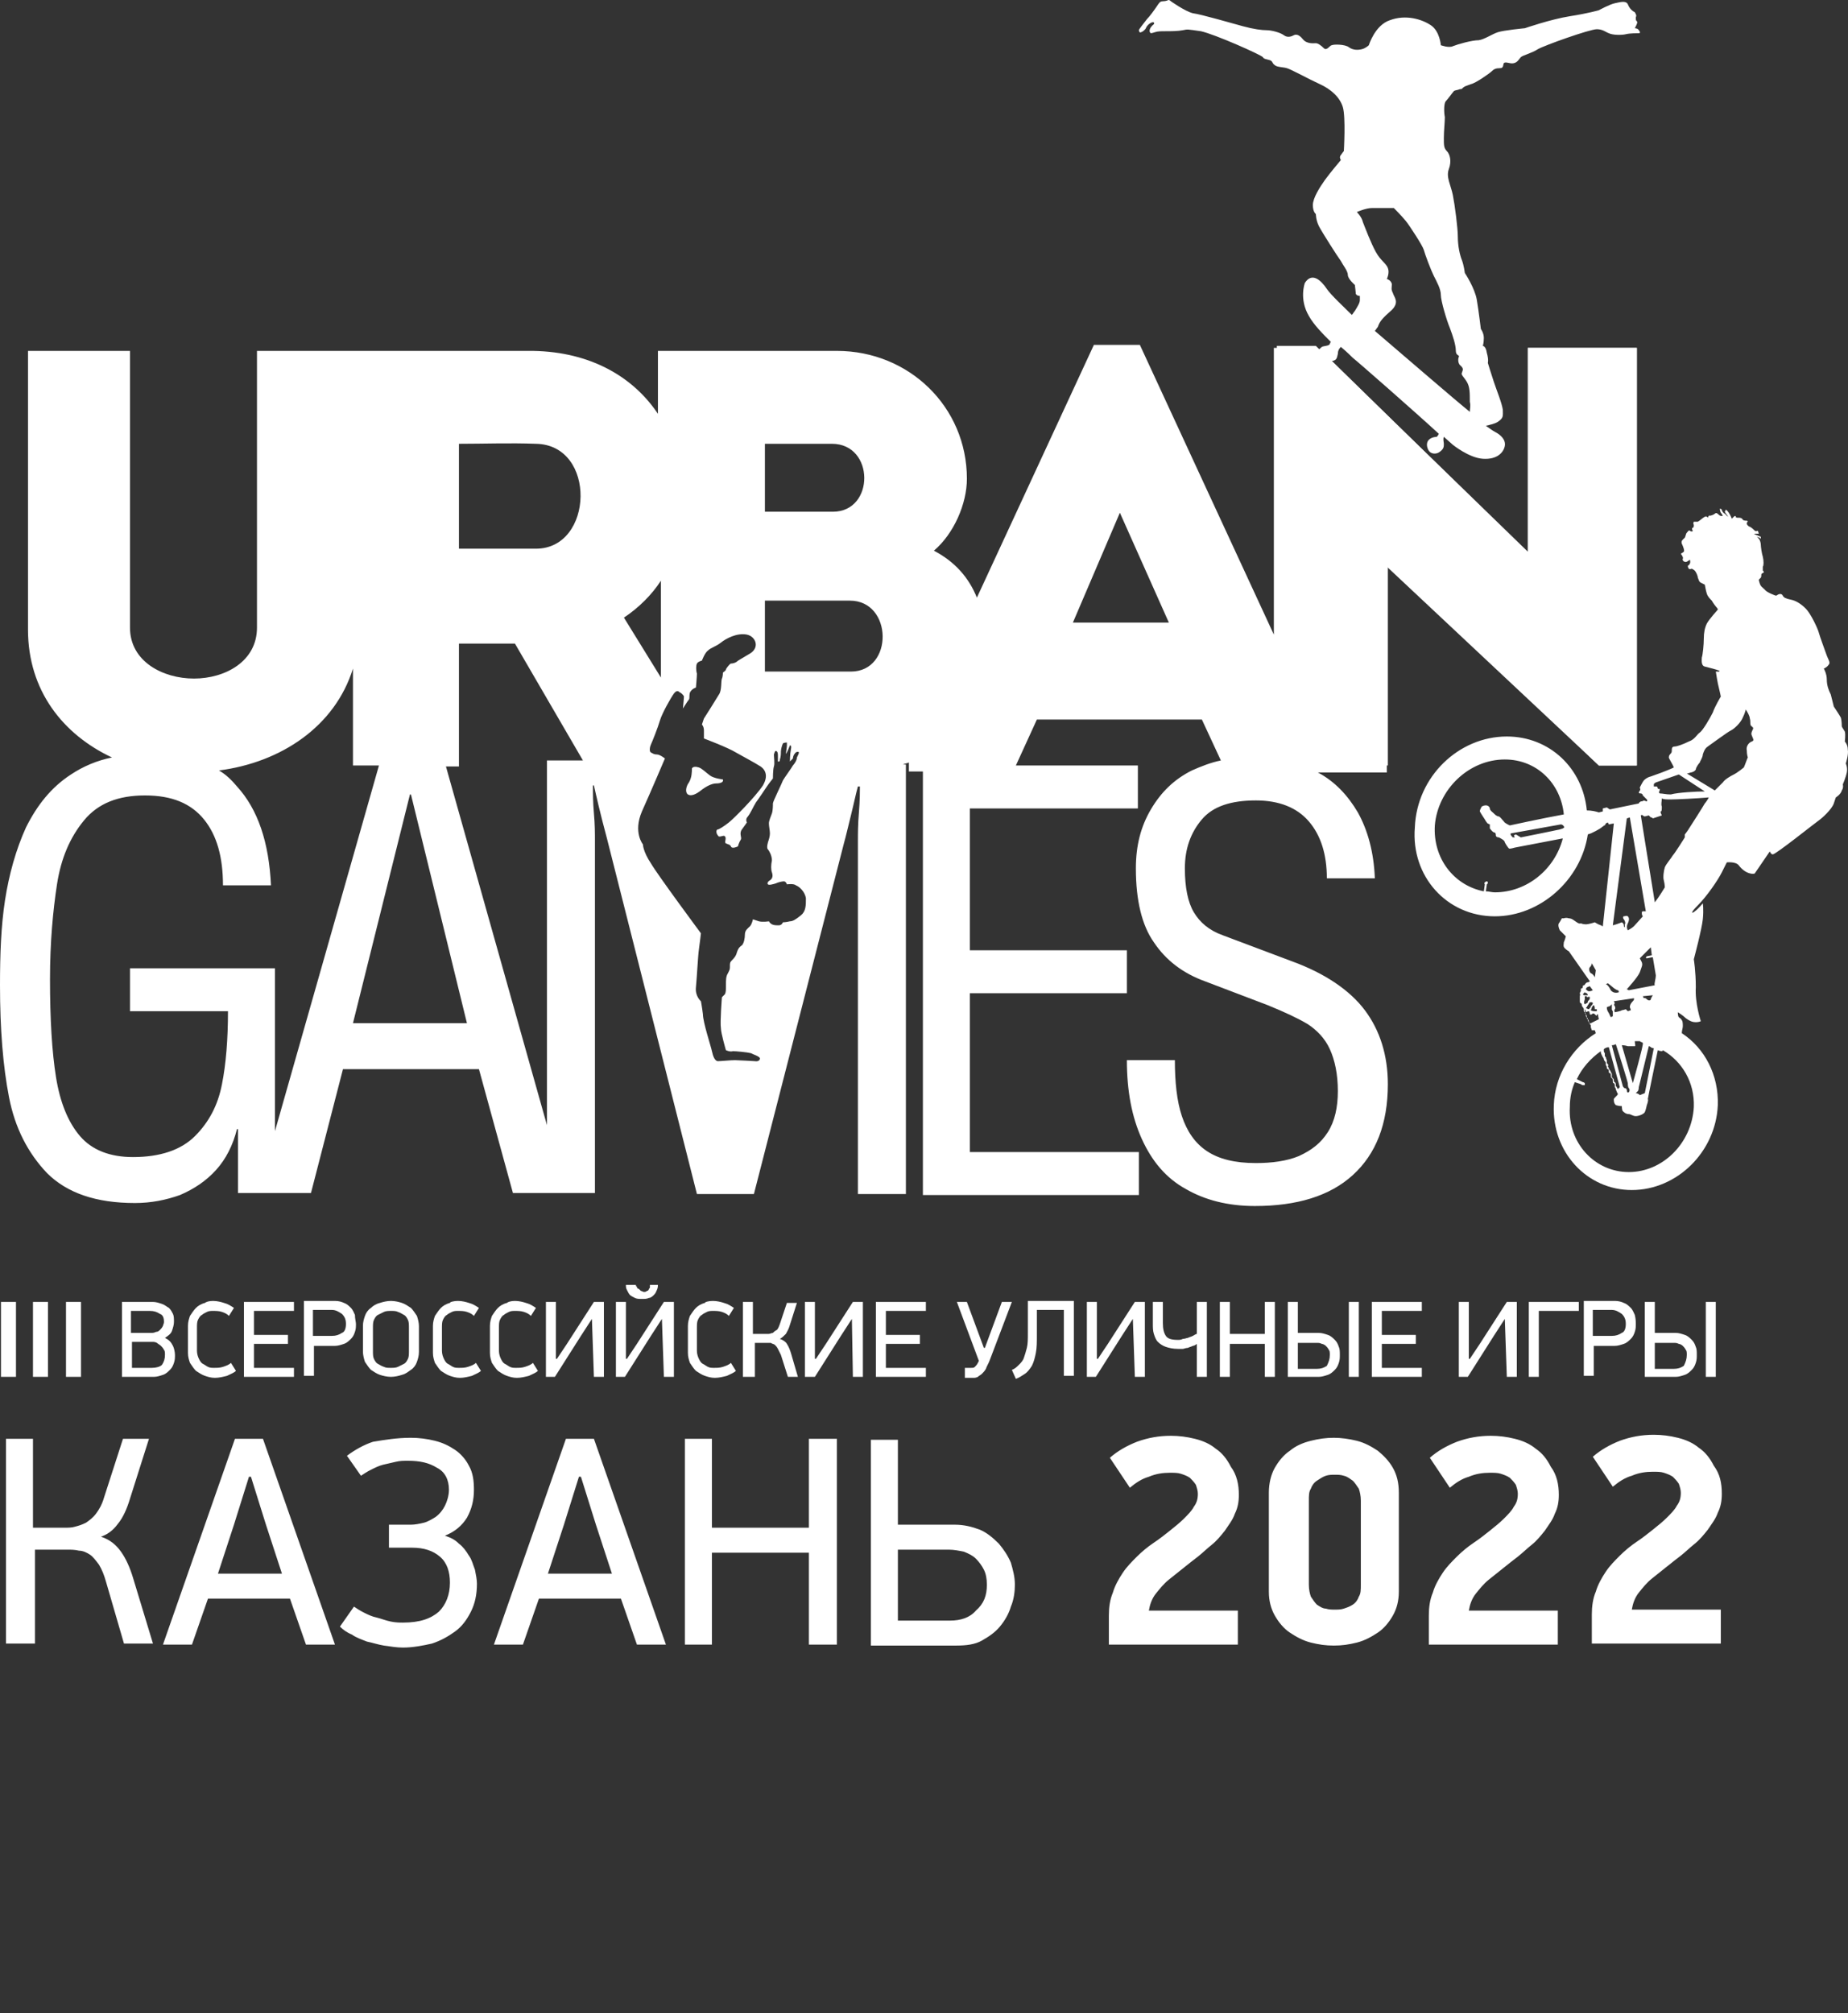 <?xml version="1.0" encoding="UTF-8"?> <svg xmlns="http://www.w3.org/2000/svg" width="269" height="293" viewBox="0 0 269 293" fill="none"><rect x="0" y="0" width="269" height="293" fill="#333333" stroke="none"/> <path fill-rule="evenodd" clip-rule="evenodd" d="M219.921 121.303L227.198 119.995C227.198 119.995 227.489 119.995 227.635 120.286C227.78 120.431 227.635 120.576 227.053 120.722C226.471 120.867 221.376 121.885 221.376 121.885L220.649 121.449L220.358 121.594L220.503 121.885C220.503 121.885 220.358 121.885 220.212 121.885C220.066 121.74 219.775 121.449 219.921 121.303ZM248.157 115.196L244.373 112.725L241.025 113.888C241.025 113.888 240.734 114.033 240.734 114.179C240.734 114.324 240.734 114.469 240.734 114.469H241.171C241.171 114.469 241.316 114.615 241.316 114.76C241.316 114.906 241.607 114.76 241.607 114.906C241.607 115.051 241.462 115.342 241.462 115.342C241.462 115.342 241.462 115.342 241.607 115.487C242.044 115.487 242.481 115.633 243.208 115.633C244.227 115.342 246.993 115.196 248.157 115.196ZM233.748 143.259L234.039 143.114C234.039 143.114 234.621 143.55 234.767 143.696C234.912 143.841 235.349 144.132 235.494 144.132C235.64 144.132 235.64 144.423 235.64 144.423C235.64 144.423 234.912 144.713 234.476 144.132C234.039 143.259 233.748 143.259 233.748 143.259ZM233.893 146.604C233.893 146.604 234.184 146.458 234.33 146.458C234.476 146.313 234.621 146.167 234.621 146.167C234.621 146.167 234.621 146.458 234.621 146.604C234.621 146.749 234.621 146.749 234.621 146.894C234.621 146.894 234.621 147.04 234.767 147.185C234.767 147.185 234.767 147.331 234.767 147.476C234.767 147.621 234.767 147.621 234.767 147.767V147.912L234.476 148.058L234.33 147.767C234.184 147.331 233.893 147.185 233.893 146.604ZM234.912 145.731L237.823 145.295C237.823 145.295 237.969 145.44 237.678 145.731C237.387 146.022 237.241 146.313 237.241 146.604C237.387 146.894 237.387 147.04 237.387 147.04L236.95 147.185L236.659 146.894C236.659 146.894 236.222 147.04 236.077 147.04C235.931 147.185 235.058 147.331 235.058 147.331C235.058 147.331 234.912 147.04 235.058 146.894C235.203 146.749 235.058 146.458 235.058 146.458C234.912 146.313 234.912 146.167 235.058 146.022C235.058 146.022 234.912 145.731 234.912 145.731ZM239.133 145.004L240.589 144.859C240.589 144.859 240.297 145.295 240.297 145.44C240.297 145.586 240.006 145.731 239.715 145.44C239.424 145.15 239.279 145.295 239.279 145.295L239.133 145.004ZM232.147 142.242L232.292 141.224C232.147 140.933 231.856 140.497 231.71 140.206C231.71 140.206 231.71 140.497 231.419 140.787C231.274 140.933 231.274 141.369 231.565 141.66C231.71 141.66 232.001 141.951 232.147 142.242ZM239.57 132.645L237.241 118.977L236.804 119.122L234.767 134.681C235.349 134.535 236.077 134.244 236.077 134.244C236.077 134.244 236.368 134.39 236.368 134.681C236.368 134.971 236.513 134.971 236.513 134.971C236.513 134.971 236.513 134.826 236.513 134.535C236.659 134.39 236.513 133.954 236.368 133.808C236.222 133.663 236.222 133.372 236.368 133.372C236.513 133.372 236.804 133.226 236.95 133.372C237.095 133.517 237.241 133.808 236.95 134.39C236.659 134.971 236.95 135.408 236.95 135.408C236.95 135.408 237.532 135.117 237.823 134.826C238.114 134.535 239.133 133.372 239.133 133.372C239.133 133.372 238.988 133.227 238.988 132.936C238.988 132.79 238.988 132.645 239.133 132.645H239.57ZM241.025 141.951L240.589 139.333C240.297 139.333 239.861 139.479 239.715 139.479C239.424 139.479 239.715 139.188 239.715 139.188L240.443 139.043L240.297 137.879L238.696 139.479C238.696 139.479 238.842 139.77 238.988 140.06C239.133 140.497 238.988 140.642 238.696 141.514C238.405 142.242 236.804 143.986 236.804 143.986L237.095 144.132L240.88 143.405C240.734 143.259 241.025 142.532 241.025 141.951ZM248.739 116.069C246.993 116.214 244.082 116.36 243.208 116.36C242.626 116.36 242.19 116.36 241.898 116.214C241.898 116.651 241.753 117.087 241.898 117.378C241.898 117.814 241.898 118.105 241.753 118.105C241.607 118.105 241.898 118.686 241.898 118.686L240.589 119.122L240.443 118.977H240.297L240.006 118.686L239.424 118.832C239.424 118.832 239.279 118.832 239.133 118.686C238.988 118.541 238.842 118.686 238.842 118.686C238.842 118.686 239.861 125.084 240.88 131.336C241.462 130.609 242.335 129.155 242.335 129.155C242.335 129.155 242.335 128.719 242.19 128.137C242.044 127.701 242.19 126.683 242.335 126.247C242.481 125.811 243.354 124.793 243.499 124.502C243.791 124.212 245.246 121.885 245.246 121.885V121.449C245.246 121.449 245.392 121.303 245.683 120.867C245.974 120.431 248.011 117.232 248.157 116.941C248.303 116.796 248.594 116.36 248.739 116.069ZM245.537 112.579L249.612 115.051C250.049 114.615 250.486 114.179 250.777 113.888C251.068 113.452 251.796 113.015 252.378 112.725C252.96 112.434 253.833 111.707 253.833 111.707C253.833 111.707 253.979 111.416 254.124 110.98C254.27 110.544 254.415 110.253 254.415 110.253C254.415 110.253 254.27 109.817 254.27 109.235C254.124 108.653 254.561 108.072 254.998 107.926C255.434 107.781 255.143 107.49 254.998 107.054C254.852 106.763 254.998 106.472 255.143 106.182C255.289 105.891 255.143 105.891 254.852 105.6C254.707 105.309 254.852 105.018 254.707 104.582C254.707 104.146 254.124 103.273 254.124 103.273C254.124 103.273 253.979 103.855 253.688 104.437C253.397 105.164 252.523 106.036 251.941 106.327C251.359 106.618 249.03 108.363 248.594 108.653C248.157 108.944 248.011 109.38 247.866 109.817C247.866 110.253 247.429 110.834 247.429 110.98C247.284 111.125 246.847 111.707 246.847 111.998C246.702 112.288 246.265 112.434 246.119 112.434C245.683 112.579 245.683 112.579 245.537 112.579ZM230.691 146.894C230.691 146.894 230.691 147.04 230.691 146.894C230.837 147.04 230.837 147.331 230.837 147.331C230.837 147.331 231.128 147.185 231.274 147.185C231.419 147.331 231.419 147.621 231.419 147.621C231.419 147.621 231.565 147.767 231.71 147.621C231.856 147.476 232.001 147.476 232.147 147.621C232.292 147.767 232.292 147.767 232.292 147.767C232.292 147.767 232.438 147.912 232.438 147.767C232.438 147.767 232.438 147.621 232.583 147.621L232.729 148.348L231.565 148.93C231.565 148.93 231.419 148.93 231.419 149.075C231.419 148.93 231.274 148.93 231.274 148.785C231.274 148.639 231.274 148.494 231.128 148.348C230.982 148.348 230.982 148.203 230.982 148.058C230.982 147.912 230.982 147.767 230.837 147.621C230.691 147.476 230.691 147.476 230.691 147.331C230.691 147.185 230.691 146.894 230.691 146.894ZM230.837 143.986C230.982 144.132 231.128 144.277 231.274 144.277H231.419C231.565 144.277 231.856 144.132 231.856 144.132L231.419 143.55C231.274 143.55 231.128 143.696 230.982 143.696C230.982 143.841 230.837 143.841 230.837 143.986ZM230.4 144.713L230.546 144.859C230.691 144.859 230.982 144.859 231.128 144.859C231.128 144.713 230.982 144.568 230.982 144.568C230.837 144.568 230.691 144.423 230.691 144.423C230.691 144.423 230.546 144.568 230.4 144.713C230.4 144.713 230.4 144.568 230.4 144.713ZM230.691 146.167C230.837 146.167 230.837 146.022 230.982 146.022C230.982 146.022 230.982 146.022 231.128 145.877V145.731C231.128 145.731 231.128 145.731 231.274 145.586C231.419 145.44 231.419 145.295 231.419 145.15C231.419 145.004 230.982 145.15 230.982 145.15V145.004C230.837 145.004 230.837 145.004 230.691 145.004C230.691 145.15 230.691 145.295 230.691 145.44C230.546 145.877 230.546 146.022 230.691 146.167ZM231.274 146.894C231.419 146.749 231.565 146.604 231.565 146.458L231.71 146.313C231.71 146.313 231.856 146.167 231.856 146.022C231.856 145.877 231.71 145.877 231.565 145.877C231.565 145.877 231.565 145.877 231.419 145.877C231.274 146.022 231.274 146.167 231.128 146.313C231.128 146.313 230.982 146.604 230.837 146.749C230.982 146.749 231.128 146.894 231.274 146.894ZM232.001 146.313C231.856 146.313 231.856 146.458 231.71 146.604C231.71 146.749 231.565 147.04 231.565 147.04C231.71 147.185 232.147 147.185 232.292 147.185H232.438V146.894H232.147C232.147 146.749 232.147 146.458 232.001 146.313ZM215.991 129.737L216.137 128.719C216.137 128.719 215.991 128.574 216.137 128.428C216.137 128.428 216.282 128.283 216.428 128.283C216.573 128.283 216.573 128.428 216.573 128.574L216.428 128.719L216.282 129.737C216.719 129.737 217.156 129.882 217.592 129.882C222.25 129.882 226.325 126.538 227.489 122.03L220.649 123.339C220.503 123.339 219.775 123.63 219.63 123.484C219.484 123.339 219.193 122.903 219.048 122.612C219.048 122.321 218.465 122.03 218.174 121.885C217.883 121.885 217.738 121.74 217.738 121.594C217.738 121.449 217.738 121.158 217.447 121.158C217.156 121.013 217.01 120.722 216.864 120.576C216.864 120.431 216.864 119.995 216.864 119.995C216.864 119.995 216.428 119.849 216.428 119.704C216.282 119.559 216.137 119.268 216.137 119.268C216.137 119.268 215.555 118.395 215.409 118.105C215.409 117.814 215.7 117.378 215.7 117.378C216.573 116.941 216.864 117.523 216.864 117.668C216.864 117.959 217.301 118.25 217.447 118.395C217.592 118.541 217.883 118.832 218.174 118.832C218.465 118.977 218.611 119.268 218.902 119.559C219.048 119.849 219.775 120.14 219.775 120.14C219.775 120.14 224.433 119.122 227.635 118.541C227.198 114.033 223.705 110.544 219.048 110.544C213.808 110.544 209.296 114.906 208.859 120.14C208.568 124.939 211.625 128.864 215.991 129.737ZM240.006 152.274C240.006 152.274 240.152 152.274 240.297 152.42C240.443 152.565 240.734 152.565 240.734 152.565L239.424 159.108L238.696 159.399C238.696 159.399 238.696 159.399 238.551 159.254C238.26 159.108 238.114 159.108 238.114 159.108C238.114 159.108 238.26 158.963 238.405 158.817C238.551 158.672 238.551 158.236 238.551 158.236L240.006 152.274ZM235.203 151.984C235.786 153.728 236.95 157.509 236.95 157.654C236.95 157.8 236.95 158.236 237.095 158.381C237.241 158.527 237.241 158.817 237.095 158.963C236.95 159.108 236.804 158.963 236.804 158.672C236.804 158.527 236.659 158.381 236.513 158.381C236.368 158.381 236.222 158.09 236.222 158.09L234.621 152.129C234.767 152.129 234.912 152.129 235.203 151.984ZM238.696 151.547C238.842 151.693 239.133 151.693 239.133 151.838C239.279 151.984 237.678 157.654 237.678 157.654L236.077 152.129C236.077 152.129 236.513 152.129 236.95 152.274C237.387 152.274 237.823 152.274 237.969 152.274C238.114 152.274 237.969 151.984 237.969 151.547C238.26 151.547 238.405 151.547 238.696 151.547ZM235.494 158.527C235.494 158.381 235.349 158.381 235.349 158.236C235.203 158.09 235.203 158.09 235.203 157.945C235.203 157.8 235.203 157.654 235.058 157.509C234.912 157.509 234.912 157.363 234.912 157.218C234.912 157.073 234.912 157.073 234.767 156.927L234.621 156.782C234.621 156.636 234.621 156.491 234.621 156.346C234.621 156.2 234.476 156.055 234.476 156.055C234.476 156.055 234.476 155.909 234.33 155.764C234.184 155.619 234.184 155.473 234.184 155.473L234.039 155.182C234.039 155.182 234.184 155.037 234.039 154.892C233.893 154.746 233.893 154.746 233.893 154.601C233.893 154.455 233.893 154.31 233.893 154.31C233.893 154.31 233.748 154.019 233.748 153.874L233.602 153.728C233.602 153.728 233.602 153.438 233.602 153.292C233.457 153.147 233.457 153.001 233.457 152.856V152.711C233.602 152.565 233.893 152.42 234.184 152.42L235.786 158.236L235.494 158.527ZM229.236 157.509L230.109 157.8C230.109 157.8 230.255 157.945 230.4 157.945C230.546 157.945 230.691 157.945 230.691 157.945V157.654C230.546 157.509 230.4 157.509 230.4 157.509L229.527 157.073C230.255 155.473 231.565 154.019 233.02 153.001V153.147C233.02 153.292 233.166 153.583 233.166 153.583L233.311 153.874C233.311 153.874 233.457 154.019 233.457 154.165C233.457 154.31 233.602 154.455 233.602 154.455C233.602 154.455 233.748 154.601 233.748 154.746C233.748 154.892 233.748 155.037 233.748 155.037C233.748 155.037 233.893 155.182 233.893 155.328C233.893 155.473 233.893 155.619 234.039 155.619C234.184 155.619 234.184 155.764 234.184 155.909C234.184 156.055 234.184 156.2 234.33 156.2C234.476 156.2 234.476 156.346 234.476 156.491C234.476 156.491 234.476 156.927 234.621 156.927C234.767 156.927 234.767 157.218 234.767 157.363C234.767 157.509 234.767 157.654 234.912 157.654C235.058 157.8 235.058 157.945 235.058 157.945C235.058 158.09 235.058 158.09 235.058 158.236C235.203 158.381 235.203 158.527 235.203 158.527C235.203 158.672 235.349 158.817 235.349 158.963C235.349 158.963 235.494 159.108 235.494 159.254C235.494 159.399 234.912 159.835 234.912 159.981C234.912 160.272 234.912 160.562 235.203 160.853C235.64 160.999 236.077 160.999 236.077 160.999C236.077 160.999 236.077 161.58 236.222 161.726C236.368 161.871 236.659 162.162 237.095 162.162C237.387 162.162 237.678 162.453 238.114 162.453C238.551 162.453 239.279 162.162 239.424 161.871C239.57 161.58 239.715 160.853 239.715 160.853C239.715 160.853 240.006 160.126 239.861 159.981C239.861 159.835 241.316 152.856 241.316 152.856C241.316 152.856 241.607 153.001 241.898 153.001C242.044 153.001 242.044 152.856 242.044 152.856C244.809 154.455 246.702 157.509 246.556 161.144C246.265 166.378 242.044 170.595 237.095 170.595C232.147 170.595 228.217 166.378 228.508 161.144C228.508 159.69 228.799 158.527 229.236 157.509ZM219.339 107.199C225.597 107.199 230.4 111.852 230.982 117.959C231.71 117.959 232.292 118.105 232.729 118.25L233.311 118.105V117.668L233.893 117.523L234.33 117.814L238.551 116.941C238.551 116.941 238.551 116.796 238.842 116.651C239.133 116.651 239.279 116.505 239.279 116.505L239.715 116.651C239.715 116.651 239.861 116.505 239.715 116.36C239.57 116.214 239.279 115.924 239.133 115.778C239.133 115.633 238.988 115.487 238.842 115.487C238.696 115.487 238.551 115.487 238.551 115.342C238.551 115.196 238.696 115.197 238.696 115.051C238.842 115.051 238.696 114.615 238.696 114.615C238.696 114.615 239.133 113.742 239.279 113.597C239.424 113.452 239.715 113.161 240.297 113.015C240.734 112.87 242.772 112.143 243.645 111.707C243.499 111.271 242.917 110.398 242.917 110.253C242.917 109.962 243.063 109.817 243.208 109.671C243.354 109.526 243.354 109.38 243.354 109.09C243.354 108.799 243.499 108.653 243.791 108.653C244.082 108.653 244.955 108.363 245.828 107.926C246.702 107.636 246.993 106.909 247.429 106.618C247.866 106.327 248.885 104.582 249.321 103.71C249.612 102.837 250.486 101.383 250.486 101.383C250.486 101.383 250.34 100.656 250.195 100.075C250.049 99.638 249.758 97.748 249.758 97.748C249.758 97.748 250.049 97.748 250.195 97.748C250.34 97.748 250.34 97.603 250.195 97.603C249.904 97.457 248.739 97.166 248.157 97.021C247.575 96.876 247.72 96.003 247.72 95.712C247.866 95.276 248.011 93.822 248.011 92.95C248.011 92.077 248.157 91.35 248.448 90.769C248.739 90.187 250.049 88.733 250.049 88.733C250.049 88.733 250.049 88.588 249.904 88.442C249.758 88.297 249.321 87.715 249.176 87.424C248.885 87.134 248.594 86.843 248.448 86.407C248.303 85.97 248.157 85.098 248.157 85.098C248.157 85.098 247.866 84.953 247.575 84.807C247.284 84.662 247.284 84.371 247.138 84.08C247.138 83.789 246.847 83.208 246.702 83.062C246.556 82.917 246.265 82.772 246.265 82.772C246.265 82.772 245.974 82.917 245.828 82.772C245.683 82.626 245.683 82.335 245.683 82.335C245.683 82.335 245.828 82.335 245.974 82.044C246.119 81.754 245.974 81.463 245.974 81.463C245.974 81.463 245.828 81.608 245.537 81.754C245.246 81.899 244.809 81.608 244.955 81.317C245.1 81.172 244.664 80.591 244.664 80.591C244.664 80.591 244.955 80.445 245.1 80.3C245.246 80.154 244.955 79.427 244.809 79.136C244.664 78.7 244.955 78.555 245.246 78.264C245.392 77.973 245.392 77.682 245.537 77.537C245.683 77.392 245.828 77.101 245.974 77.246C246.119 77.392 246.41 77.392 246.41 77.246C246.265 77.101 246.265 76.81 246.41 76.81C246.556 76.81 246.556 76.519 246.556 76.374C246.41 76.228 246.556 75.938 246.556 75.938C246.556 75.938 246.701 75.938 247.138 75.938C247.429 75.792 247.866 75.356 248.157 75.211C248.448 75.065 248.594 75.356 248.594 75.356C248.594 75.356 248.739 74.92 248.885 75.065C249.03 75.065 249.467 74.92 249.612 74.774C249.758 74.629 249.904 74.629 250.195 74.92C250.486 75.211 250.777 75.065 250.777 75.065C250.777 75.065 250.631 74.774 250.486 74.629C250.34 74.338 250.34 74.047 250.34 74.047H250.486C250.486 74.047 250.486 74.047 250.631 74.193C250.631 74.338 250.777 74.629 251.068 74.774C251.213 74.92 251.505 75.211 251.505 75.211C251.505 75.211 251.505 75.065 251.359 74.92C251.213 74.774 251.068 74.484 251.068 74.484L251.213 74.193C251.213 74.193 251.359 74.193 251.65 74.629C251.941 75.065 252.087 75.501 252.087 75.501C252.087 75.501 252.232 75.356 252.378 75.211C252.523 75.065 252.669 75.065 252.669 75.211C252.669 75.356 252.814 75.356 253.106 75.356C253.251 75.356 253.542 75.356 253.688 75.647C253.833 75.792 254.124 75.792 254.27 75.792C254.416 75.792 254.415 75.938 254.415 75.938C254.415 75.938 254.27 75.938 254.27 76.228C254.27 76.374 254.561 76.665 254.707 76.665C254.998 76.81 255.289 77.101 255.434 77.246C255.58 77.392 255.871 77.246 255.871 77.246L256.017 77.682C256.017 77.682 255.725 77.682 255.58 77.682C255.434 77.682 255.143 77.683 255.58 77.828C255.871 77.973 256.308 78.119 256.308 78.119V78.409C256.308 78.409 256.162 78.409 256.162 78.264C256.017 78.264 255.725 78.119 255.725 78.119C255.725 78.119 255.871 78.264 256.017 78.409C256.162 78.555 256.308 78.991 256.308 79.282C256.308 79.573 256.453 80.591 256.599 81.027C256.744 81.608 256.744 82.335 256.599 82.481C256.599 82.626 256.599 82.917 256.599 83.062C256.744 83.062 256.744 83.353 256.744 83.353C256.744 83.353 256.599 83.353 256.453 83.499C256.308 83.644 256.453 83.789 256.308 84.08C256.162 84.226 256.017 84.371 256.017 84.371C256.017 84.371 256.017 84.516 256.162 84.953C256.308 85.389 256.453 85.389 256.89 85.825C257.181 86.261 258.491 86.698 258.491 86.698C258.491 86.698 258.636 86.698 258.782 86.552C259.073 86.407 259.364 86.407 259.51 86.698C259.655 86.988 259.946 87.134 260.674 87.279C261.402 87.424 262.129 87.861 262.857 88.588C263.585 89.315 264.604 91.496 264.749 92.077C264.895 92.659 265.768 94.986 265.914 95.422C266.059 95.858 266.496 96.439 266.205 96.73C265.914 97.166 265.477 97.312 265.477 97.312C265.477 97.312 265.914 98.039 265.914 98.911C265.914 99.784 266.205 100.511 266.496 101.092C266.641 101.674 266.933 102.837 266.933 102.837C266.933 102.837 267.806 104.146 267.951 104.437C268.097 104.873 268.097 105.745 268.097 105.745C268.097 105.745 268.242 106.036 268.534 106.472C268.679 106.908 268.534 107.926 268.534 107.926C268.534 107.926 268.97 108.363 268.97 109.09C269.116 109.817 268.679 111.125 268.679 111.125C268.679 111.125 268.97 111.707 268.825 112.434C268.679 113.161 268.242 114.179 268.242 114.179C268.242 114.179 268.388 114.615 268.097 115.051C267.951 115.633 267.224 116.069 267.224 116.069C267.224 116.069 267.224 116.069 266.933 116.941C266.641 117.814 265.186 119.122 264.749 119.413C264.313 119.704 258.491 124.357 258.054 124.357C257.763 124.357 257.618 123.921 257.618 123.921L255.434 127.12C255.434 127.12 255.289 127.265 254.707 127.12C254.124 126.974 253.542 126.538 253.106 125.956C252.669 125.375 251.359 125.52 251.359 125.52C251.359 125.52 251.213 125.811 250.631 126.974C250.049 128.137 248.448 130.464 247.138 131.772C245.828 133.081 246.41 132.936 246.702 132.645C247.138 132.354 247.866 131.482 247.866 131.482C247.866 131.482 248.011 132.354 247.866 133.808C247.72 135.262 246.556 139.624 246.556 139.624C246.556 139.624 246.847 141.369 246.847 143.696C246.702 146.022 247.575 148.639 247.575 148.639C247.575 148.639 247.284 148.785 246.847 148.785C246.41 148.785 245.974 148.639 245.392 148.203C244.955 147.767 244.227 147.331 244.227 147.331C244.227 147.331 244.227 147.912 244.373 148.058C244.518 148.203 244.664 148.203 244.809 148.494C244.955 148.639 244.955 149.075 244.955 149.366C244.955 149.657 244.809 149.948 244.809 150.384C248.157 152.565 250.195 156.491 250.049 160.853C249.758 167.687 244.082 173.212 237.532 173.212C230.982 173.212 225.888 167.687 226.179 160.853C226.325 156.491 228.799 152.565 232.292 150.384L232.147 149.948H231.71C231.71 149.948 231.71 149.948 231.565 149.512C231.565 149.366 231.565 149.366 231.565 149.221L231.419 149.075C231.419 149.075 231.419 148.785 231.274 148.785C231.128 148.639 231.128 148.494 231.128 148.348C231.128 148.203 230.982 148.058 230.982 148.058C230.837 148.058 230.837 147.767 230.837 147.621C230.837 147.476 230.691 147.331 230.691 147.331C230.546 147.331 230.546 147.185 230.546 146.894C230.546 146.749 230.4 146.604 230.4 146.604C230.4 146.604 230.255 146.458 230.255 146.313C230.255 146.313 230.255 146.022 230.109 146.022C229.964 146.022 229.964 145.731 229.964 145.731C229.964 145.586 229.964 145.44 229.964 145.44C229.964 145.44 229.964 145.15 229.964 145.004C229.964 144.859 230.109 144.713 229.964 144.713C229.964 144.568 229.964 144.423 230.109 144.277C230.109 144.277 230.109 144.132 230.109 143.986C230.109 143.841 230.255 143.841 230.255 143.841C230.4 143.841 230.4 143.696 230.4 143.55C230.4 143.405 230.546 143.405 230.546 143.405C230.691 143.405 230.691 143.259 230.837 143.114C230.837 143.114 230.982 142.969 231.128 142.969C231.128 142.969 231.274 142.969 231.419 142.823L228.363 138.461C228.363 138.461 228.072 138.316 227.78 138.025C227.489 137.734 227.635 137.443 227.635 137.152C227.78 136.862 227.926 136.28 227.926 136.28C227.926 136.28 227.198 135.553 227.053 135.408C226.907 135.117 226.762 134.681 226.907 134.39C227.053 134.244 227.344 133.663 227.344 133.663H227.635C227.635 133.663 227.926 133.517 228.363 133.663C228.799 133.663 229.09 133.954 229.527 134.244C229.964 134.535 230.109 134.39 230.109 134.39C230.109 134.39 230.4 134.535 230.837 134.535C231.274 134.535 232.147 134.244 232.147 134.244C232.147 134.244 232.583 134.535 233.02 134.681C233.166 134.681 233.166 134.826 233.311 134.826L234.912 119.849L234.184 119.995L234.039 119.704L233.748 119.849L233.602 120.14H233.457C233.457 120.14 233.457 120.286 233.311 120.286C232.875 120.722 231.565 121.303 231.565 121.303L231.128 121.449C230.109 128.137 224.142 133.372 217.592 133.372C210.606 133.372 205.366 127.556 205.948 120.431C206.24 113.015 212.352 107.199 219.339 107.199Z" fill="white"></path> <path d="M232.728 111.415H238.259V50.636C233.019 50.636 227.634 50.636 222.394 50.636V80.299L191.538 50.346H185.862V111.415C191.102 111.415 196.633 111.415 202.018 111.415V81.607L232.728 111.415Z" fill="white"></path> <path fill-rule="evenodd" clip-rule="evenodd" d="M67.97 148.929L59.82 115.632H59.674L51.378 148.929H67.97ZM78.013 79.863H66.806C66.806 75.064 66.806 69.539 66.806 64.595C70.445 64.595 74.229 64.45 78.013 64.595C86.891 64.741 86.455 79.863 78.013 79.863ZM64.914 111.561L79.614 163.761V110.688H84.854L74.957 93.676H66.806V111.561H64.914ZM121.095 64.595C127.353 64.595 127.353 74.483 121.24 74.483H111.343V64.595H121.095ZM123.715 87.424C129.973 87.424 130.119 97.747 123.86 97.747H111.343V87.424H123.715ZM96.206 84.516V98.62L90.821 89.896C93.004 88.442 94.897 86.551 96.206 84.516ZM170.144 90.623H156.172L163.012 74.628L170.144 90.623ZM213.954 59.943C213.954 59.506 214.099 59.07 213.954 58.489C213.954 57.18 213.954 56.307 213.517 55.58C213.08 54.853 212.644 54.563 212.789 54.272C212.935 53.836 213.08 53.69 212.644 53.254C212.207 52.963 212.207 52.236 212.353 51.945C212.498 51.654 211.916 51.8 211.916 51.073C211.916 50.2 211.479 48.892 211.043 47.729C210.606 46.711 209.733 43.803 209.733 42.93C209.733 42.058 209.151 41.04 208.714 40.168C208.277 39.295 207.404 36.969 207.258 36.387C207.113 35.806 205.221 32.898 204.639 32.17C204.056 31.444 202.892 30.28 202.892 30.28C202.892 30.28 200.563 30.28 199.69 30.28C198.817 30.28 197.507 30.862 197.507 30.862C197.507 30.862 198.235 31.589 198.38 32.316C198.671 33.043 199.545 35.369 200.272 36.678C201 37.987 201.728 38.277 202.019 39.004C202.31 39.731 201.873 40.604 201.873 40.604C201.873 40.604 202.455 40.749 202.601 41.331C202.601 41.913 202.455 42.058 202.747 42.639C202.892 43.221 203.765 43.948 202.601 45.111C201.291 46.275 200.854 46.711 200.563 47.583C200.418 47.729 200.272 48.02 200.127 48.165C204.056 51.509 211.77 58.198 213.954 59.943ZM105.23 113.451C105.23 113.451 103.92 113.306 103.338 112.869C102.756 112.433 102.174 111.852 101.737 111.706C101.3 111.561 100.864 111.561 100.718 111.852C100.718 112.288 100.718 113.16 100.282 113.887C99.845 114.469 99.7 115.341 100.136 115.632C100.573 115.923 101.301 115.632 102.028 115.05C102.756 114.469 103.629 114.033 104.211 114.033C104.794 114.033 105.376 113.887 105.23 113.451ZM109.888 154.455C109.888 154.455 107.413 154.309 106.977 154.309C106.395 154.309 104.939 154.455 104.503 154.455C104.066 154.455 103.775 153.728 103.629 153.001C103.484 152.274 102.319 148.784 102.319 147.621C102.174 146.458 102.028 145.73 102.028 145.73C102.028 145.73 101.155 145.003 101.301 143.695C101.446 142.241 101.592 139.187 101.737 138.17C101.883 137.152 102.028 135.843 102.028 135.843C102.028 135.843 95.77 127.41 94.751 125.665C93.587 123.92 93.587 122.902 93.587 122.902C93.587 122.902 92.131 121.157 93.441 118.104C94.751 115.196 96.789 110.397 96.789 110.397C96.789 110.397 96.061 109.816 95.624 109.816C95.188 109.816 95.042 109.67 94.751 109.525C94.46 109.38 94.605 108.653 94.751 108.362C94.897 108.071 95.77 105.89 96.061 104.872C96.352 103.854 97.662 101.528 98.099 100.946C98.535 100.365 98.826 100.655 98.972 100.801C99.117 100.801 99.554 101.237 99.554 101.382C99.554 101.673 99.408 103.127 99.408 103.127C99.408 103.127 100.136 101.964 100.282 101.819C100.427 101.528 100.282 101.382 100.427 100.801C100.718 100.219 101.301 100.074 101.301 100.074C101.301 100.074 101.446 98.474 101.446 98.038C101.3 97.602 101.3 96.875 101.446 96.584C101.592 96.293 102.174 96.148 102.174 96.148C102.174 96.148 102.61 94.985 103.047 94.694C103.484 94.258 104.211 94.112 104.939 93.531C105.667 92.949 107.268 92.077 108.723 92.368C110.033 92.658 110.615 94.258 109.16 95.13C107.705 96.003 107.413 96.148 107.268 96.293C107.122 96.439 106.686 96.584 106.395 96.584C106.249 96.584 105.667 97.311 105.667 97.457C105.667 97.602 105.23 97.893 105.23 97.893C105.23 97.893 105.23 98.474 105.085 98.765C104.939 99.056 105.085 100.51 104.648 101.092C104.211 101.819 102.756 104.145 102.465 104.581C102.319 105.018 102.174 105.454 102.174 105.454C102.174 105.454 102.465 105.745 102.465 106.326C102.465 106.908 102.465 107.489 102.465 107.489C102.465 107.489 105.958 108.798 107.122 109.525C108.432 110.252 110.033 111.125 110.47 111.415C111.052 111.706 112.071 112.579 111.052 114.323C109.888 116.068 106.831 119.122 106.104 119.703C105.376 120.285 104.648 120.721 104.503 120.721C104.211 120.721 104.211 121.303 104.503 121.594C104.648 122.03 105.376 121.448 105.521 121.739C105.812 122.03 105.376 122.611 105.667 122.757C105.958 122.902 106.249 122.902 106.395 123.193C106.54 123.629 107.413 123.193 107.413 123.193C107.413 123.193 107.559 122.611 107.85 122.175C107.996 121.884 107.559 121.303 107.996 120.721C108.432 120.14 108.723 119.703 108.723 119.703C108.723 119.703 108.432 119.267 108.869 118.831C109.306 118.249 109.597 117.522 110.033 116.795C110.47 116.214 111.343 114.905 111.634 114.469C111.925 114.033 112.508 113.306 112.508 113.306C112.508 113.306 112.508 111.997 112.653 111.561C112.799 111.124 112.653 110.252 112.653 109.816C112.799 109.234 112.944 109.234 113.09 109.38C113.235 109.525 113.235 109.816 113.235 110.107C113.235 110.397 113.235 110.834 113.235 110.834C113.235 110.834 113.526 110.979 113.526 110.543C113.672 110.107 113.672 109.67 113.672 109.38C113.672 109.089 113.818 108.507 113.963 108.216C114.109 108.071 114.545 108.071 114.545 108.071C114.545 108.071 114.545 108.216 114.545 108.507C114.545 108.798 114.4 109.525 114.4 109.67C114.4 109.961 114.982 108.507 114.982 108.507C114.982 108.507 115.273 108.362 115.127 109.089C114.982 109.816 114.982 110.834 114.982 110.834L115.419 110.397C115.419 110.397 115.419 109.961 115.71 109.67C115.855 109.38 116.292 109.38 116.292 109.525C116.292 109.67 116.146 109.961 116.001 110.252C116.001 110.688 115.564 111.27 115.419 111.415C115.273 111.706 114.109 113.306 113.963 113.596C113.818 114.033 112.508 116.65 112.508 116.941C112.508 117.231 112.508 117.958 112.362 118.395C112.217 118.831 111.925 119.412 111.925 119.849C111.925 120.285 112.071 120.867 112.071 121.303C112.071 121.739 111.925 122.175 111.78 122.611C111.634 123.193 111.634 123.484 111.78 123.629C111.925 123.775 112.362 124.502 112.362 125.229C112.217 125.956 112.217 126.537 112.362 126.973C112.508 127.41 112.508 127.846 112.071 128.137C111.78 128.282 111.634 128.573 111.78 128.718C111.925 128.864 112.508 128.718 112.944 128.573C113.235 128.428 113.818 128.282 114.109 128.282C114.4 128.282 114.545 128.718 114.545 128.718C114.545 128.718 115.564 128.573 115.855 128.864C116.292 129.009 117.165 129.736 117.311 130.754C117.311 131.772 117.311 132.644 116.583 133.226C115.855 133.807 115.419 134.098 114.982 134.098C114.4 134.244 113.963 134.244 113.963 134.244C113.963 134.244 113.818 134.68 113.381 134.68C112.944 134.68 112.653 134.68 112.362 134.534C112.071 134.389 111.925 134.098 111.925 134.098C111.925 134.098 111.052 134.244 110.47 134.098C110.033 133.953 109.597 133.807 109.597 133.807C109.597 133.807 109.451 134.534 109.16 134.825C108.869 135.116 108.432 135.407 108.432 135.988C108.432 136.57 108.287 137.297 107.996 137.588C107.559 137.879 107.413 138.17 107.268 138.606C107.122 139.187 106.831 139.478 106.54 139.769C106.249 140.06 106.249 140.205 106.249 140.641C106.249 141.078 106.249 141.078 105.958 141.659C105.667 142.095 105.667 142.677 105.667 143.404C105.667 144.131 105.667 144.422 105.521 144.713C105.23 145.003 105.085 145.149 105.085 145.149C105.085 145.149 104.794 148.784 104.939 149.656C104.939 150.383 105.667 152.855 105.667 152.855C105.667 152.855 106.249 153.146 106.686 153.001C107.122 153.001 108.723 153.146 109.306 153.291C109.888 153.582 110.47 153.728 110.615 154.018C110.615 154.6 109.888 154.455 109.888 154.455ZM232.729 111.415H238.26V50.637C233.02 50.637 227.635 50.637 222.395 50.637V80.444L193.868 52.527H194.014C194.596 52.382 194.596 52.091 194.741 51.509C194.741 51.073 194.887 50.782 195.178 50.491C196.051 51.218 196.634 51.8 196.925 52.091C197.507 52.527 205.803 59.797 209.442 63.141C209.296 63.432 209.151 63.578 209.151 63.578C209.151 63.578 208.423 63.578 207.986 64.014C207.55 64.45 207.695 65.177 207.986 65.613C208.277 66.049 209.005 66.195 209.587 65.759C210.169 65.323 210.169 65.032 210.169 64.595C210.169 64.305 210.024 64.014 210.169 63.578L211.479 64.741C211.479 64.741 213.808 66.631 215.846 66.776C218.029 66.922 218.902 65.759 219.048 64.886C219.193 64.014 218.466 63.287 217.592 62.851C217.301 62.705 216.719 62.269 216.282 61.978C216.865 61.833 217.592 61.687 218.029 61.397C218.902 60.815 218.757 60.524 218.757 59.652C218.611 58.634 217.883 56.889 217.447 55.58C217.01 54.272 216.573 52.818 216.573 52.818C216.573 52.818 216.719 52.382 216.428 51.364C216.282 50.346 215.846 50.346 215.846 50.346C215.846 50.346 215.991 49.91 215.991 49.183C215.991 48.456 215.555 47.874 215.555 47.874C215.555 47.874 215.264 45.402 214.972 43.657C214.681 41.913 213.226 39.731 213.226 39.731C213.226 39.731 213.08 38.568 212.789 37.841C212.498 37.114 212.207 35.806 212.207 34.497C212.207 33.188 211.77 29.844 211.479 28.39C211.188 26.936 210.461 25.773 210.897 24.61C211.334 23.446 211.043 22.428 210.606 21.992C210.169 21.556 210.169 21.12 210.169 20.102C210.169 19.084 210.315 17.776 210.315 17.049C210.169 16.322 210.169 15.013 210.461 14.722C210.752 14.431 211.479 13.414 211.625 13.268C211.77 13.123 212.207 13.123 212.498 12.977C212.935 12.977 212.789 12.832 213.08 12.686C213.226 12.541 213.371 12.541 214.099 12.25C214.827 12.105 216.865 10.651 217.156 10.36C217.447 10.069 217.738 9.924 218.32 9.924C218.902 9.924 218.757 9.488 218.902 9.197C219.193 8.906 219.776 9.342 220.358 9.197C220.94 9.051 221.085 8.615 221.377 8.324C221.668 8.034 222.978 7.743 223.851 7.161C224.87 6.58 231.419 4.253 232.438 4.253C233.311 4.253 233.748 4.689 234.185 4.835C234.767 5.125 236.077 5.125 236.659 4.98C237.241 4.835 238.26 4.835 238.551 4.835C238.842 4.835 238.697 4.544 238.551 4.398C238.405 4.108 237.969 4.108 237.969 4.108C237.969 4.108 237.969 4.108 238.114 3.817C238.26 3.526 238.406 3.235 238.26 3.09C238.114 2.944 238.114 2.944 238.114 2.508C238.26 2.217 238.114 2.072 237.969 1.781C237.678 1.636 237.241 1.345 236.95 0.618C236.659 0.036 235.786 0.327 235.058 0.473C234.33 0.618 232.729 1.49 232.729 1.49C232.729 1.49 231.274 1.927 228.508 2.363C225.743 2.799 221.959 4.108 221.959 4.108C221.959 4.108 218.902 4.398 218.029 4.689C217.156 4.98 216.137 5.707 215.264 5.852C214.245 5.852 212.207 6.434 211.479 6.725C210.897 7.016 209.733 6.58 209.733 6.58C209.733 6.58 209.587 4.544 208.277 3.671C206.967 2.799 204.639 2.072 202.31 2.944C200.127 3.671 199.253 6.58 199.253 6.58C199.253 6.58 198.817 7.016 198.235 7.161C197.652 7.307 196.925 7.307 196.342 6.87C195.76 6.434 194.159 6.434 193.868 6.58C193.577 6.58 193.14 7.452 192.704 7.016C192.267 6.579 191.831 6.289 191.539 6.289C191.248 6.289 190.23 6.434 189.647 5.707C189.065 4.98 188.629 4.98 188.337 5.125C188.046 5.271 187.464 5.562 186.882 5.125C186.3 4.689 184.99 4.398 184.408 4.398C183.68 4.398 182.516 4.253 180.915 3.817C179.314 3.381 174.802 2.072 173.637 1.927C172.473 1.636 170.435 0.182 170.435 0.182C170.144 -0.109 169.999 0.036 169.999 0.036C169.999 0.036 169.707 0.182 169.271 0.182C168.834 0.182 168.689 0.473 168.398 0.909C168.106 1.345 167.379 2.363 166.942 2.799C166.505 3.381 165.778 4.253 165.778 4.398C165.778 4.544 165.923 4.835 166.069 4.689C166.214 4.689 166.651 4.398 166.797 4.108C166.942 3.671 167.524 3.235 167.815 3.235C168.106 3.235 167.961 3.526 167.961 3.526C167.961 3.526 167.524 3.817 167.379 4.253C167.233 4.689 167.524 4.835 167.524 4.835C167.524 4.835 167.67 4.835 168.106 4.689C168.543 4.544 168.98 4.544 169.707 4.544C170.435 4.544 171.454 4.544 172.182 4.398C172.909 4.253 172.764 4.253 174.802 4.544C176.839 4.98 183.68 8.034 183.825 8.324C183.971 8.615 184.408 8.615 184.844 8.761C185.281 8.906 185.135 9.197 185.572 9.488C185.863 9.778 186.882 9.778 187.319 9.924C187.901 10.069 190.521 11.523 192.122 12.25C193.723 12.977 195.033 14.14 195.469 15.595C195.906 17.049 195.615 21.992 195.615 21.992C195.615 21.992 195.469 22.138 195.178 22.574C194.887 22.865 195.178 23.301 195.178 23.301C195.178 23.301 193.577 25.191 192.849 26.209C192.122 27.227 191.103 28.826 191.103 29.844C191.103 30.862 191.539 31.153 191.539 31.153C191.539 31.153 191.539 32.025 191.976 32.898C192.413 33.77 194.741 37.405 195.178 37.987C195.469 38.568 196.197 39.441 196.197 40.022C196.197 40.604 197.216 41.476 197.216 41.476C197.216 41.476 197.361 42.639 197.361 42.785C197.507 43.076 197.944 43.076 197.944 43.076C197.944 43.076 197.944 43.221 197.944 43.657C197.944 44.094 197.652 44.53 197.216 45.257C197.07 45.402 196.925 45.693 196.779 45.838C195.76 44.821 193.723 42.93 193.14 42.058C192.267 40.749 190.957 39.586 189.938 41.185C189.938 41.185 189.065 43.512 190.521 45.984C191.248 47.292 192.558 48.601 193.723 49.764C193.577 49.91 193.577 50.2 193.432 50.2C193.286 50.346 192.704 50.346 192.413 50.491C192.267 50.637 191.976 50.782 191.831 51.218L191.103 50.637H185.426V92.368L165.923 50.2H159.228L142.199 86.987C141.035 84.079 138.997 81.753 135.941 80.154C138.852 77.682 140.744 73.32 140.744 69.685C140.744 59.215 132.302 51.073 121.823 51.073H95.77V60.233C92.277 54.999 86.164 51.218 77.576 51.073H51.815H51.669V51.073H51.523H51.378H37.406V91.35C37.406 96.293 32.748 98.765 28.236 98.765C23.724 98.765 18.921 96.293 18.921 91.35V51.073C14.118 51.073 8.878 51.073 4.075 51.073V91.641C4.075 100.51 9.169 106.908 16.301 110.252C14.118 110.688 12.08 111.561 10.334 112.724C7.423 114.614 5.385 117.231 3.784 120.43C2.329 123.629 1.31 127.264 0.728 131.045C0.146 134.825 0 138.897 0 143.404C0 149.802 0.437 155.182 1.31 159.689C2.183 164.197 4.075 167.832 6.841 170.74C9.752 173.648 13.973 175.102 19.649 175.102C21.978 175.102 24.161 174.666 26.198 173.939C28.236 173.066 29.983 171.903 31.438 170.304C32.894 168.704 33.912 166.669 34.495 164.342H34.64V173.648H37.697H40.025H45.265L49.922 155.618H69.717L74.665 173.648H79.614H82.234H86.6V122.321C86.6 121.303 86.6 119.994 86.455 118.395C86.309 116.795 86.309 115.487 86.309 114.323H86.455C86.746 115.632 87.328 118.249 88.347 122.03L101.446 173.793H109.742L122.841 122.757C123.132 121.739 123.424 120.43 123.86 118.685C124.297 116.941 124.588 115.487 124.879 114.469H125.17C125.17 115.196 125.17 116.504 125.025 118.249C124.879 119.994 124.879 121.448 124.879 122.321V173.793H131.865V111.27H131.429C131.72 111.125 132.011 111.124 132.302 110.979V112.288H134.34V173.939H165.778V167.686H141.18V144.567H164.031V138.315H141.18V117.668H165.632V111.415H147.875L150.932 104.727H174.947L177.713 110.688C176.257 110.979 174.802 111.561 173.492 112.142C170.872 113.451 168.98 115.341 167.524 117.813C166.069 120.285 165.341 123.048 165.341 126.392C165.341 131.045 166.214 134.68 167.961 137.152C169.707 139.769 172.182 141.659 175.384 142.822L184.553 146.312C187.028 147.33 188.92 148.202 190.375 149.075C191.685 149.947 192.849 151.11 193.577 152.71C194.305 154.309 194.741 156.345 194.741 158.817C194.741 161.143 194.305 163.179 193.286 164.778C192.267 166.378 190.957 167.396 189.065 168.268C187.319 168.995 185.135 169.286 182.807 169.286C179.75 169.286 177.421 168.704 175.675 167.541C173.928 166.378 172.764 164.633 172.036 162.452C171.308 160.271 171.017 157.508 171.017 154.309H164.031C164.031 158.817 164.759 162.597 166.214 165.796C167.67 168.995 169.707 171.467 172.618 173.066C175.384 174.666 178.731 175.538 182.661 175.538C188.774 175.538 193.577 174.084 196.925 171.031C200.272 167.977 202.019 163.615 202.019 157.799C202.019 153.582 200.854 149.947 198.671 147.039C196.488 144.131 192.849 141.659 188.046 139.914L178.004 136.134C175.966 135.407 174.656 134.244 173.783 132.79C172.909 131.336 172.473 129.155 172.473 126.392C172.473 123.484 173.346 121.157 174.947 119.267C176.548 117.377 179.168 116.504 182.807 116.504C186.154 116.504 188.774 117.522 190.521 119.558C192.267 121.594 193.14 124.356 193.14 127.846H200.127C199.981 124.065 199.108 120.867 197.652 118.249C196.197 115.777 194.305 113.742 191.831 112.433H192.122H192.413H192.704H192.995H193.286H193.577H193.723H201.873V82.48L232.729 111.415ZM18.921 147.185V140.932H40.025V164.633L55.162 111.415H51.378V97.311C48.758 105.745 40.899 110.979 31.875 112.142C32.894 112.724 33.767 113.596 34.495 114.469C37.551 117.813 39.152 122.611 39.443 128.864H32.457C32.457 124.792 31.584 121.594 29.692 119.267C27.799 116.941 25.034 115.777 21.104 115.777C17.174 115.777 14.264 116.941 12.226 119.413C10.188 121.884 8.878 124.938 8.296 128.718C7.714 132.499 7.277 137.152 7.277 142.532C7.277 148.348 7.568 153.146 8.151 156.781C8.733 160.416 9.897 163.324 11.644 165.36C13.39 167.396 16.01 168.413 19.358 168.413C23.288 168.413 26.344 167.396 28.382 165.36C30.419 163.324 31.729 160.852 32.311 157.799C32.894 154.891 33.185 151.256 33.185 147.185H18.921V147.185Z" fill="white"></path> <path d="M248.3 200.402V189.497H249.755V200.402H248.3ZM245.534 197.203C245.534 196.912 245.534 196.622 245.389 196.476C245.243 196.185 245.098 196.04 244.952 195.894C244.807 195.749 244.515 195.604 244.37 195.604C244.079 195.458 243.933 195.458 243.642 195.458H240.877V199.239H243.642C244.224 199.239 244.661 199.093 245.098 198.803C245.389 198.221 245.534 197.785 245.534 197.203ZM246.99 197.203C246.99 197.639 246.99 197.93 246.844 198.366C246.699 198.803 246.553 199.093 246.262 199.384C245.971 199.675 245.68 199.966 245.243 200.111C244.807 200.257 244.37 200.402 243.933 200.402H239.421V189.497H240.877V194.004H243.933C244.37 194.004 244.807 194.15 245.243 194.295C245.68 194.44 245.971 194.731 246.262 195.022C246.553 195.313 246.699 195.604 246.844 196.04C246.99 196.331 246.99 196.767 246.99 197.203ZM236.656 192.696C236.656 192.114 236.51 191.678 236.074 191.242C235.637 190.951 235.201 190.66 234.618 190.66H231.853V194.44H234.618C235.201 194.44 235.637 194.295 236.074 194.004C236.51 193.859 236.656 193.277 236.656 192.696ZM238.111 192.696C238.111 193.132 238.111 193.423 237.966 193.859C237.82 194.295 237.675 194.586 237.384 194.877C237.093 195.167 236.801 195.458 236.365 195.604C235.928 195.749 235.492 195.894 235.055 195.894H231.998V200.257H230.543V189.351H235.055C235.637 189.351 236.074 189.497 236.365 189.642C236.801 189.788 237.093 190.078 237.384 190.369C237.675 190.66 237.82 191.096 237.966 191.387C238.111 191.969 238.111 192.405 238.111 192.696ZM223.993 190.805V200.402H222.538V189.497H229.815V190.805H223.993ZM219.045 191.969L217.444 194.44L213.66 200.402H212.35V189.497H213.805V197.785H213.951L215.406 195.604L219.336 189.497H220.791V200.402H219.336L219.045 191.969ZM199.687 200.402V189.497H206.964V190.805H201.143V194.295H206.091V195.604H201.143V199.093H206.964V200.402H199.687V200.402ZM196.34 200.402V189.497H197.795V200.402H196.34ZM193.574 197.203C193.574 196.912 193.574 196.622 193.429 196.476C193.283 196.185 193.138 196.04 192.992 195.894C192.846 195.749 192.555 195.604 192.41 195.604C192.119 195.458 191.973 195.458 191.682 195.458H188.917V199.239H191.682C192.264 199.239 192.701 199.093 193.138 198.803C193.429 198.221 193.574 197.785 193.574 197.203ZM195.03 197.203C195.03 197.639 195.03 197.93 194.884 198.366C194.738 198.803 194.593 199.093 194.302 199.384C194.011 199.675 193.72 199.966 193.283 200.111C192.846 200.257 192.41 200.402 191.973 200.402H187.461V189.497H188.917V194.004H191.973C192.41 194.004 192.846 194.15 193.283 194.295C193.72 194.44 194.011 194.731 194.302 195.022C194.593 195.313 194.738 195.604 194.884 196.04C195.03 196.331 195.03 196.767 195.03 197.203ZM184.114 200.402V195.604H179.019V200.402H177.564V189.497H179.019V194.15H184.114V189.497H185.569V200.402H184.114ZM169.268 189.497V192.55C169.268 193.423 169.413 194.004 169.704 194.44C169.996 194.877 170.578 195.022 171.451 195.022C171.742 195.022 171.888 195.022 172.179 194.877C172.47 194.877 172.761 194.731 172.907 194.731C173.198 194.586 173.343 194.586 173.634 194.44C173.925 194.295 174.071 194.15 174.216 194.15V189.497H175.672V200.402H174.216V195.604C174.071 195.749 173.78 195.894 173.634 195.894C173.343 196.04 173.198 196.04 172.907 196.185C172.615 196.185 172.324 196.331 172.179 196.331C171.888 196.331 171.742 196.331 171.451 196.331C170.723 196.331 170.141 196.185 169.704 196.04C169.268 195.894 168.831 195.604 168.54 195.313C168.249 195.022 168.103 194.586 167.958 194.15C167.812 193.713 167.812 193.132 167.812 192.696V189.497H169.268ZM164.901 191.969L163.3 194.44L159.516 200.402H158.206V189.497H159.662V197.785H159.807L161.263 195.604L165.193 189.497H166.648V200.402H165.193L164.901 191.969ZM150.929 190.805V194.295C150.929 195.313 150.929 196.185 150.783 196.912C150.638 197.639 150.492 198.221 150.201 198.803C149.91 199.239 149.619 199.675 149.182 199.966C148.746 200.257 148.309 200.547 147.872 200.693L147.29 199.384C147.727 199.239 148.018 198.948 148.309 198.657C148.6 198.366 148.891 198.076 149.037 197.639C149.182 197.203 149.328 196.767 149.473 196.185C149.619 195.604 149.619 194.877 149.619 194.004V189.351H156.314V200.257H154.859V190.66H150.929V190.805ZM144.088 197.93C143.943 198.366 143.652 198.803 143.506 199.239C143.361 199.53 143.069 199.82 142.924 199.966C142.778 200.111 142.487 200.257 142.342 200.402C142.051 200.547 141.905 200.547 141.614 200.547H140.45V199.093H141.323C141.614 199.093 141.76 199.093 141.905 198.948C142.051 198.803 142.196 198.657 142.342 198.366L142.487 198.076L139.285 189.497H140.741L143.215 196.185H143.361L145.835 189.497H147.29L144.088 197.93ZM127.496 200.402V189.497H134.773V190.805H128.951V194.295H133.9V195.604H128.951V199.093H134.773V200.402H127.496V200.402ZM124.003 191.969L122.402 194.44L118.618 200.402H117.162V189.497H118.618V197.785H118.763L120.219 195.604L124.148 189.497H125.604V200.402H124.148L124.003 191.969ZM108.138 200.402V189.497H109.594V194.15H111.34C111.486 194.15 111.631 194.15 111.922 194.15C112.068 194.15 112.359 194.004 112.505 194.004C112.65 193.859 112.796 193.713 113.087 193.568C113.232 193.423 113.378 193.132 113.523 192.696L114.542 189.642H115.998L114.979 192.841C114.833 193.423 114.542 193.859 114.397 194.15C114.106 194.44 113.815 194.731 113.523 194.877C113.96 195.022 114.397 195.313 114.542 195.604C114.833 196.04 114.979 196.476 115.124 196.912L116.143 200.402H114.688L113.669 197.203C113.523 196.912 113.378 196.622 113.232 196.331C113.087 196.04 112.941 195.894 112.796 195.749C112.65 195.604 112.359 195.604 112.214 195.458C112.068 195.458 111.777 195.458 111.631 195.458H109.885V200.402H108.138V200.402ZM103.772 189.351C104.354 189.351 104.936 189.497 105.373 189.642C105.955 189.788 106.392 190.078 106.828 190.369L106.101 191.532C105.809 191.242 105.518 191.096 105.082 190.951C104.645 190.805 104.208 190.805 103.772 190.805C103.481 190.805 103.19 190.805 102.899 190.951C102.607 191.096 102.316 191.242 102.171 191.387C101.88 191.532 101.734 191.823 101.589 192.114C101.443 192.405 101.443 192.841 101.443 193.277V196.621C101.443 197.058 101.589 197.494 101.734 197.785C101.88 198.076 102.025 198.366 102.316 198.512C102.607 198.657 102.753 198.803 103.044 198.948C103.335 199.093 103.626 199.093 103.917 199.093C104.354 199.093 104.791 199.093 105.227 198.948C105.664 198.803 106.101 198.657 106.392 198.366L107.119 199.53C106.828 199.82 106.392 199.966 105.809 200.257C105.227 200.402 104.645 200.547 104.063 200.547C103.481 200.547 103.044 200.402 102.607 200.257C102.171 200.111 101.734 199.82 101.298 199.53C101.006 199.239 100.715 198.803 100.424 198.366C100.279 197.93 100.133 197.494 100.133 196.912V192.986C100.133 192.405 100.279 191.969 100.424 191.532C100.715 191.096 101.006 190.66 101.298 190.369C101.589 190.078 102.025 189.788 102.607 189.642C102.607 189.497 103.19 189.351 103.772 189.351ZM96.349 191.969L94.748 194.44L90.964 200.402H89.654V189.497H91.109V197.785H91.255L92.71 195.604L96.64 189.497H98.096V200.402H96.64L96.349 191.969ZM92.565 187.025C92.565 187.17 92.565 187.17 92.71 187.316C92.71 187.461 92.856 187.607 93.001 187.607C93.147 187.752 93.147 187.752 93.293 187.897C93.438 187.897 93.584 188.043 93.729 188.043C93.875 188.043 94.02 188.043 94.166 187.897C94.311 187.897 94.457 187.752 94.457 187.607C94.602 187.461 94.602 187.461 94.602 187.316C94.602 187.17 94.602 187.025 94.602 187.025H95.767C95.767 187.17 95.767 187.461 95.621 187.752C95.476 188.043 95.476 188.188 95.185 188.479C95.039 188.624 94.748 188.915 94.457 188.915C94.166 189.061 93.875 189.061 93.438 189.061C93.001 189.061 92.71 189.061 92.419 188.915C92.128 188.77 91.837 188.624 91.692 188.479C91.546 188.334 91.4 188.043 91.255 187.752C91.109 187.461 91.109 187.316 91.109 187.025H92.565ZM86.161 191.969L84.56 194.44L80.775 200.402H79.466V189.497H80.921V197.785H81.067L82.522 195.604L86.452 189.497H87.907V200.402H86.452L86.161 191.969ZM74.954 189.351C75.536 189.351 76.118 189.497 76.555 189.642C77.137 189.788 77.573 190.078 78.01 190.369L77.282 191.532C76.991 191.242 76.7 191.096 76.263 190.951C75.827 190.805 75.39 190.805 74.954 190.805C74.662 190.805 74.371 190.805 74.08 190.951C73.789 191.096 73.498 191.242 73.353 191.387C73.061 191.532 72.916 191.823 72.77 192.114C72.625 192.405 72.625 192.841 72.625 193.277V196.621C72.625 197.058 72.77 197.494 72.916 197.785C73.061 198.076 73.207 198.366 73.498 198.512C73.789 198.657 73.935 198.803 74.226 198.948C74.517 199.093 74.808 199.093 75.099 199.093C75.536 199.093 75.972 199.093 76.409 198.948C76.846 198.803 77.282 198.657 77.573 198.366L78.301 199.53C78.01 199.82 77.573 199.966 76.991 200.257C76.409 200.402 75.827 200.547 75.245 200.547C74.662 200.547 74.226 200.402 73.789 200.257C73.353 200.111 72.916 199.82 72.479 199.53C72.188 199.239 71.897 198.803 71.606 198.366C71.46 197.93 71.315 197.494 71.315 196.912V192.986C71.315 192.405 71.46 191.969 71.606 191.532C71.897 191.096 72.188 190.66 72.479 190.369C72.77 190.078 73.207 189.788 73.789 189.642C73.935 189.497 74.371 189.351 74.954 189.351ZM66.657 189.351C67.24 189.351 67.822 189.497 68.258 189.642C68.841 189.788 69.277 190.078 69.714 190.369L68.986 191.532C68.695 191.242 68.404 191.096 67.967 190.951C67.531 190.805 67.094 190.805 66.657 190.805C66.366 190.805 66.075 190.805 65.784 190.951C65.493 191.096 65.202 191.242 65.056 191.387C64.765 191.532 64.62 191.823 64.474 192.114C64.329 192.405 64.329 192.841 64.329 193.277V196.621C64.329 197.058 64.474 197.494 64.62 197.785C64.765 198.076 64.911 198.366 65.202 198.512C65.493 198.657 65.639 198.803 65.93 198.948C66.221 199.093 66.512 199.093 66.803 199.093C67.24 199.093 67.676 199.093 68.113 198.948C68.549 198.803 68.986 198.657 69.277 198.366L70.005 199.53C69.714 199.82 69.277 199.966 68.695 200.257C68.113 200.402 67.531 200.547 66.948 200.547C66.366 200.547 65.93 200.402 65.493 200.257C65.056 200.111 64.62 199.82 64.183 199.53C63.892 199.239 63.601 198.803 63.31 198.366C63.164 197.93 63.019 197.494 63.019 196.912V192.986C63.019 192.405 63.164 191.969 63.31 191.532C63.601 191.096 63.892 190.66 64.183 190.369C64.474 190.078 64.911 189.788 65.493 189.642C65.493 189.497 66.075 189.351 66.657 189.351ZM59.526 193.277C59.526 192.841 59.526 192.405 59.38 192.114C59.234 191.823 59.089 191.532 58.798 191.387C58.507 191.242 58.361 191.096 57.925 190.951C57.633 190.805 57.342 190.805 56.906 190.805C56.615 190.805 56.178 190.805 55.887 190.951C55.596 191.096 55.305 191.242 55.014 191.387C54.723 191.532 54.577 191.823 54.431 192.114C54.286 192.405 54.286 192.841 54.286 193.277V196.621C54.286 197.058 54.286 197.494 54.431 197.785C54.577 198.076 54.723 198.366 55.014 198.512C55.305 198.657 55.45 198.803 55.887 198.948C56.178 199.093 56.469 199.093 56.906 199.093C57.197 199.093 57.633 199.093 57.925 198.948C58.216 198.803 58.507 198.657 58.798 198.512C59.089 198.366 59.234 198.076 59.38 197.785C59.526 197.494 59.526 197.058 59.526 196.621V193.277ZM60.981 196.767C60.981 197.349 60.836 197.785 60.69 198.221C60.544 198.657 60.253 199.093 59.817 199.384C59.38 199.675 59.089 199.966 58.507 200.111C58.07 200.257 57.488 200.402 56.906 200.402C56.324 200.402 55.741 200.257 55.305 200.111C54.868 199.966 54.431 199.675 53.995 199.384C53.704 199.093 53.413 198.657 53.122 198.221C52.976 197.785 52.831 197.203 52.831 196.767V192.986C52.831 192.405 52.976 191.969 53.122 191.532C53.267 191.096 53.558 190.66 53.995 190.369C54.286 190.078 54.723 189.788 55.305 189.642C55.741 189.497 56.324 189.351 56.906 189.351C57.488 189.351 58.07 189.497 58.507 189.642C58.943 189.788 59.38 190.078 59.817 190.369C60.108 190.66 60.399 191.096 60.69 191.532C60.836 191.969 60.981 192.55 60.981 192.986V196.767ZM50.356 192.696C50.356 192.114 50.211 191.678 49.774 191.242C49.337 190.951 48.901 190.66 48.319 190.66H45.553V194.44H48.319C48.901 194.44 49.337 194.295 49.774 194.004C50.211 193.859 50.356 193.277 50.356 192.696ZM51.812 192.696C51.812 193.132 51.812 193.423 51.666 193.859C51.521 194.295 51.375 194.586 51.084 194.877C50.793 195.167 50.502 195.458 50.065 195.604C49.628 195.749 49.192 195.894 48.755 195.894H45.699V200.257H44.243V189.351H48.755C49.337 189.351 49.774 189.497 50.065 189.642C50.502 189.788 50.793 190.078 51.084 190.369C51.375 190.66 51.521 191.096 51.666 191.387C51.666 191.969 51.812 192.405 51.812 192.696ZM35.51 200.402V189.497H42.788V190.805H36.966V194.295H41.914V195.604H36.966V199.093H42.788V200.402H35.51V200.402ZM30.998 189.351C31.581 189.351 32.163 189.497 32.599 189.642C33.182 189.788 33.618 190.078 34.055 190.369L33.327 191.532C33.036 191.242 32.745 191.096 32.308 190.951C31.872 190.805 31.435 190.805 30.998 190.805C30.707 190.805 30.416 190.805 30.125 190.951C29.834 191.096 29.543 191.242 29.398 191.387C29.106 191.532 28.961 191.823 28.815 192.114C28.67 192.405 28.67 192.841 28.67 193.277V196.621C28.67 197.058 28.815 197.494 28.961 197.785C29.106 198.076 29.252 198.366 29.543 198.512C29.834 198.657 29.98 198.803 30.271 198.948C30.562 199.093 30.853 199.093 31.144 199.093C31.581 199.093 32.017 199.093 32.454 198.948C32.891 198.803 33.327 198.657 33.618 198.366L34.346 199.53C34.055 199.82 33.618 199.966 33.036 200.257C32.454 200.402 31.872 200.547 31.29 200.547C30.707 200.547 30.271 200.402 29.834 200.257C29.398 200.111 28.961 199.82 28.524 199.53C28.233 199.239 27.942 198.803 27.651 198.366C27.505 197.93 27.36 197.494 27.36 196.912V192.986C27.36 192.405 27.505 191.969 27.651 191.532C27.942 191.096 28.233 190.66 28.524 190.369C28.815 190.078 29.252 189.788 29.834 189.642C29.98 189.497 30.416 189.351 30.998 189.351ZM24.012 197.203C24.012 196.912 24.012 196.622 23.867 196.476C23.721 196.185 23.576 196.04 23.43 195.894C23.285 195.749 22.993 195.604 22.848 195.458C22.557 195.313 22.411 195.313 22.12 195.313H19.209V199.093H22.12C22.702 199.093 23.285 198.948 23.576 198.657C23.867 198.221 24.012 197.785 24.012 197.203ZM23.867 192.405C23.867 191.823 23.721 191.387 23.285 191.242C22.848 190.951 22.411 190.805 21.829 190.805H19.064V194.004H21.975C22.266 194.004 22.411 194.004 22.702 193.859C22.993 193.859 23.139 193.713 23.285 193.568C23.43 193.423 23.576 193.277 23.721 192.986C23.721 192.841 23.867 192.696 23.867 192.405ZM25.468 197.203C25.468 197.639 25.468 197.93 25.322 198.366C25.177 198.803 25.031 199.093 24.74 199.384C24.449 199.675 24.158 199.966 23.721 200.111C23.285 200.257 22.848 200.402 22.411 200.402H17.754V189.497H22.266C22.702 189.497 23.139 189.642 23.576 189.788C24.012 189.933 24.303 190.224 24.594 190.369C24.886 190.66 25.031 190.951 25.177 191.242C25.322 191.532 25.322 191.969 25.322 192.405C25.322 192.841 25.177 193.277 25.031 193.713C24.886 194.15 24.449 194.44 24.012 194.731C24.594 195.022 24.886 195.313 25.177 195.894C25.322 196.185 25.468 196.767 25.468 197.203ZM6.983 189.497V200.402H4.8V189.497H6.983ZM2.326 189.497V200.402H0.143V189.497H2.326Z" fill="white"></path> <path d="M226.906 217.56C226.906 218.578 226.76 219.451 226.323 220.323C226.032 221.195 225.45 221.922 224.868 222.795C224.286 223.522 223.704 224.249 222.976 224.83C222.248 225.412 221.666 225.994 220.938 226.575C220.356 227.011 219.628 227.593 218.901 228.175C218.173 228.756 217.445 229.338 216.717 229.92C215.99 230.501 215.407 231.228 214.825 231.955C214.243 232.682 213.952 233.555 213.806 234.427H226.76V239.371H207.985V235.154C207.985 233.991 208.13 232.828 208.567 231.81C208.858 230.792 209.44 229.774 210.022 228.902C210.604 228.029 211.332 227.302 212.06 226.575C212.788 225.848 213.661 225.121 214.534 224.54C215.407 223.958 216.135 223.376 216.863 222.795C217.591 222.213 218.318 221.632 218.901 221.05C219.483 220.468 220.065 219.887 220.356 219.305C220.793 218.723 220.938 218.142 220.938 217.415C220.938 216.979 220.793 216.542 220.647 216.106C220.356 215.67 220.065 215.379 219.774 215.088C219.337 214.798 218.901 214.652 218.464 214.507C218.027 214.361 217.445 214.361 216.863 214.361C215.844 214.361 214.825 214.507 213.806 214.943C212.788 215.234 211.914 215.815 211.041 216.542L208.13 212.18C209.294 211.163 210.604 210.435 212.06 209.854C213.661 209.272 215.262 208.981 217.008 208.981C218.173 208.981 219.337 209.127 220.502 209.418C221.666 209.708 222.685 210.145 223.558 210.872C224.431 211.453 225.159 212.326 225.741 213.489C226.615 214.652 226.906 216.106 226.906 217.56ZM198.087 218.433C198.087 217.706 197.942 217.124 197.796 216.688C197.505 216.252 197.214 215.815 196.923 215.525C196.486 215.234 196.195 214.943 195.613 214.798C195.176 214.652 194.74 214.652 194.303 214.652C193.866 214.652 193.43 214.652 192.993 214.798C192.557 214.943 192.12 215.234 191.683 215.525C191.247 215.815 190.956 216.252 190.81 216.688C190.519 217.124 190.519 217.706 190.519 218.433V230.647C190.519 231.374 190.664 231.955 190.81 232.391C191.101 232.828 191.392 233.264 191.683 233.555C192.12 233.845 192.557 234.136 192.993 234.136C193.43 234.282 193.866 234.282 194.303 234.282C194.74 234.282 195.176 234.282 195.613 234.136C196.05 233.991 196.486 233.845 196.923 233.555C197.36 233.264 197.651 232.828 197.796 232.391C198.087 231.955 198.087 231.374 198.087 230.647V218.433ZM203.618 231.664C203.618 232.973 203.327 234.136 202.745 235.154C202.163 236.172 201.435 237.044 200.562 237.626C199.688 238.208 198.67 238.789 197.505 239.08C196.341 239.371 195.322 239.516 194.158 239.516C192.993 239.516 191.974 239.371 190.81 239.08C189.646 238.789 188.627 238.208 187.754 237.626C186.88 237.044 186.153 236.172 185.57 235.154C184.988 234.136 184.697 232.973 184.697 231.664V217.269C184.697 215.961 184.988 214.652 185.57 213.634C186.153 212.617 186.88 211.744 187.754 211.162C188.627 210.435 189.646 209.999 190.81 209.708C191.974 209.418 192.993 209.272 194.158 209.272C195.176 209.272 196.341 209.418 197.505 209.708C198.67 209.999 199.688 210.581 200.562 211.162C201.435 211.89 202.163 212.617 202.745 213.634C203.327 214.652 203.618 215.815 203.618 217.269V231.664ZM180.331 217.56C180.331 218.578 180.185 219.451 179.748 220.323C179.457 221.195 178.875 221.922 178.293 222.795C177.711 223.522 177.129 224.249 176.401 224.83C175.673 225.412 175.091 225.994 174.363 226.575C173.781 227.011 173.053 227.593 172.326 228.175C171.598 228.756 170.87 229.338 170.142 229.92C169.415 230.501 168.832 231.228 168.25 231.955C167.668 232.682 167.377 233.555 167.231 234.427H180.185V239.371H161.41V235.154C161.41 233.991 161.555 232.828 161.992 231.81C162.283 230.792 162.865 229.774 163.447 228.902C164.029 228.029 164.757 227.302 165.485 226.575C166.213 225.848 167.086 225.121 167.959 224.54C168.832 223.958 169.56 223.376 170.288 222.795C171.016 222.213 171.743 221.632 172.326 221.05C172.908 220.468 173.49 219.887 173.781 219.305C174.218 218.723 174.363 218.142 174.363 217.415C174.363 216.979 174.218 216.542 174.072 216.106C173.781 215.67 173.49 215.379 173.199 215.088C172.762 214.798 172.326 214.652 171.889 214.507C171.452 214.361 170.87 214.361 170.288 214.361C169.269 214.361 168.25 214.507 167.231 214.943C166.213 215.234 165.339 215.815 164.466 216.542L161.555 212.18C162.72 211.163 164.029 210.435 165.485 209.854C167.086 209.272 168.687 208.981 170.433 208.981C171.598 208.981 172.762 209.127 173.927 209.418C175.091 209.708 176.11 210.145 176.983 210.872C177.856 211.453 178.584 212.326 179.166 213.489C180.04 214.652 180.331 216.106 180.331 217.56ZM143.653 230.647C143.653 229.774 143.507 229.047 143.216 228.466C142.925 227.884 142.489 227.302 142.052 226.866C141.615 226.43 141.033 226.139 140.305 225.848C139.578 225.703 138.85 225.557 138.122 225.557H130.699V235.881H138.268C139.869 235.881 141.179 235.445 142.052 234.427C143.216 233.409 143.653 232.246 143.653 230.647ZM147.728 230.647C147.728 231.664 147.583 232.828 147.146 233.845C146.855 234.863 146.273 235.881 145.545 236.753C144.817 237.626 143.944 238.208 142.925 238.789C141.906 239.371 140.596 239.516 139.141 239.516H126.769V209.563H130.699V221.922H138.995C140.305 221.922 141.47 222.213 142.634 222.649C143.653 223.086 144.526 223.813 145.399 224.685C146.127 225.557 146.709 226.43 147.146 227.448C147.437 228.466 147.728 229.483 147.728 230.647ZM117.746 239.371V225.994H103.628V239.371H99.698V209.418H103.628V222.359H117.746V209.418H121.821V239.371H117.746ZM84.27 214.943L82.087 221.922L79.758 229.047H89.073L86.744 221.922L84.561 214.943H84.27ZM92.712 239.371L90.383 232.682H78.448L76.119 239.371H71.898L82.378 209.418H86.453L96.932 239.371H92.712ZM59.818 209.272C60.982 209.272 62.147 209.418 63.311 209.708C64.475 209.999 65.349 210.436 66.222 211.017C67.095 211.599 67.823 212.471 68.26 213.344C68.842 214.361 68.987 215.525 68.987 216.833C68.987 218.287 68.696 219.596 67.969 220.905C67.241 222.068 66.222 222.94 64.767 223.522C65.64 223.813 66.222 224.103 66.804 224.685C67.386 225.121 67.823 225.703 68.26 226.43C68.696 227.011 68.842 227.739 69.133 228.466C69.278 229.193 69.424 229.92 69.424 230.501C69.424 232.101 69.133 233.409 68.551 234.572C67.969 235.736 67.241 236.753 66.222 237.48C65.203 238.208 64.184 238.789 62.874 239.225C61.565 239.516 60.109 239.807 58.654 239.807C57.78 239.807 56.907 239.662 55.888 239.516C55.015 239.371 54.142 239.08 53.414 238.935C52.686 238.644 51.813 238.353 51.231 237.917C50.503 237.626 49.921 237.19 49.484 236.753L51.522 233.845C51.959 234.136 52.395 234.427 52.977 234.718C53.559 235.009 54.142 235.299 54.869 235.445C55.452 235.59 56.179 235.881 56.907 236.026C57.635 236.172 58.217 236.172 58.654 236.172C61.128 236.172 62.729 235.59 63.893 234.572C64.912 233.555 65.494 232.101 65.494 230.356C65.494 228.756 65.058 227.448 64.039 226.575C63.02 225.703 61.71 225.267 59.964 225.267H56.616V221.922H59.818C60.4 221.922 61.128 221.777 61.71 221.632C62.292 221.486 63.02 221.05 63.457 220.759C64.039 220.323 64.475 219.741 64.767 219.16C65.058 218.578 65.349 217.706 65.349 216.833C65.349 215.379 64.767 214.216 63.602 213.634C62.438 212.907 61.128 212.617 59.381 212.617C58.799 212.617 58.217 212.617 57.635 212.762C57.053 212.907 56.325 213.053 55.743 213.198C55.16 213.344 54.578 213.634 53.996 213.925C53.414 214.216 52.977 214.507 52.541 214.798L50.503 211.89C51.667 211.017 52.977 210.29 54.287 209.854C56.034 209.563 57.78 209.272 59.818 209.272ZM36.239 214.943L34.056 221.922L31.727 229.047H41.042L38.714 221.922L36.531 214.943H36.239ZM44.536 239.371L42.207 232.682H30.272L27.943 239.371H23.722L34.202 209.418H38.277L48.756 239.371H44.536ZM0.872 239.371V209.418H4.801V222.359H9.459C9.895 222.359 10.478 222.359 10.914 222.213C11.496 222.068 11.933 221.922 12.515 221.632C12.952 221.341 13.534 220.905 13.971 220.323C14.407 219.741 14.844 219.014 15.135 217.996L17.901 209.418H21.685L18.919 218.142C18.483 219.596 17.901 220.905 17.173 221.777C16.445 222.795 15.572 223.376 14.698 223.667C16.008 224.103 16.882 224.83 17.61 225.848C18.337 226.866 18.919 228.175 19.356 229.629L22.267 239.225H18.046L15.426 230.21C15.135 229.193 14.844 228.466 14.407 227.739C13.971 227.157 13.534 226.575 13.098 226.284C12.661 225.994 12.079 225.703 11.496 225.703C10.914 225.557 10.332 225.557 9.895 225.557H5.092V239.225H0.872V239.371Z" fill="white"></path> <path d="M250.632 217.413C250.632 218.431 250.486 219.303 250.049 220.176C249.758 221.048 249.176 221.775 248.594 222.648C248.012 223.375 247.43 224.102 246.702 224.683C245.974 225.265 245.392 225.847 244.664 226.428C244.082 226.864 243.354 227.446 242.627 228.028C241.899 228.609 241.171 229.191 240.443 229.773C239.716 230.354 239.133 231.081 238.551 231.808C237.969 232.535 237.678 233.408 237.532 234.28H250.486V239.224H231.711V235.007C231.711 233.844 231.856 232.681 232.293 231.663C232.584 230.645 233.166 229.627 233.748 228.755C234.33 227.882 235.058 227.155 235.786 226.428C236.514 225.701 237.387 224.974 238.26 224.393C239.133 223.811 239.861 223.229 240.589 222.648C241.317 222.066 242.044 221.485 242.627 220.903C243.209 220.321 243.791 219.74 244.082 219.158C244.519 218.576 244.664 217.995 244.664 217.268C244.664 216.832 244.519 216.395 244.373 215.959C244.082 215.523 243.791 215.232 243.5 214.941C243.063 214.651 242.626 214.505 242.19 214.36C241.753 214.214 241.171 214.214 240.589 214.214C239.57 214.214 238.551 214.36 237.532 214.796C236.514 215.087 235.64 215.668 234.767 216.395L231.856 212.033C233.02 211.015 234.33 210.288 235.786 209.707C237.387 209.125 238.988 208.834 240.734 208.834C241.899 208.834 243.063 208.98 244.227 209.271C245.392 209.561 246.411 209.998 247.284 210.725C248.157 211.306 248.885 212.179 249.467 213.342C250.34 214.505 250.632 215.814 250.632 217.413Z" fill="white"></path> <path d="M11.789 189.497H9.606V200.402H11.789V189.497Z" fill="white"></path> </svg> 